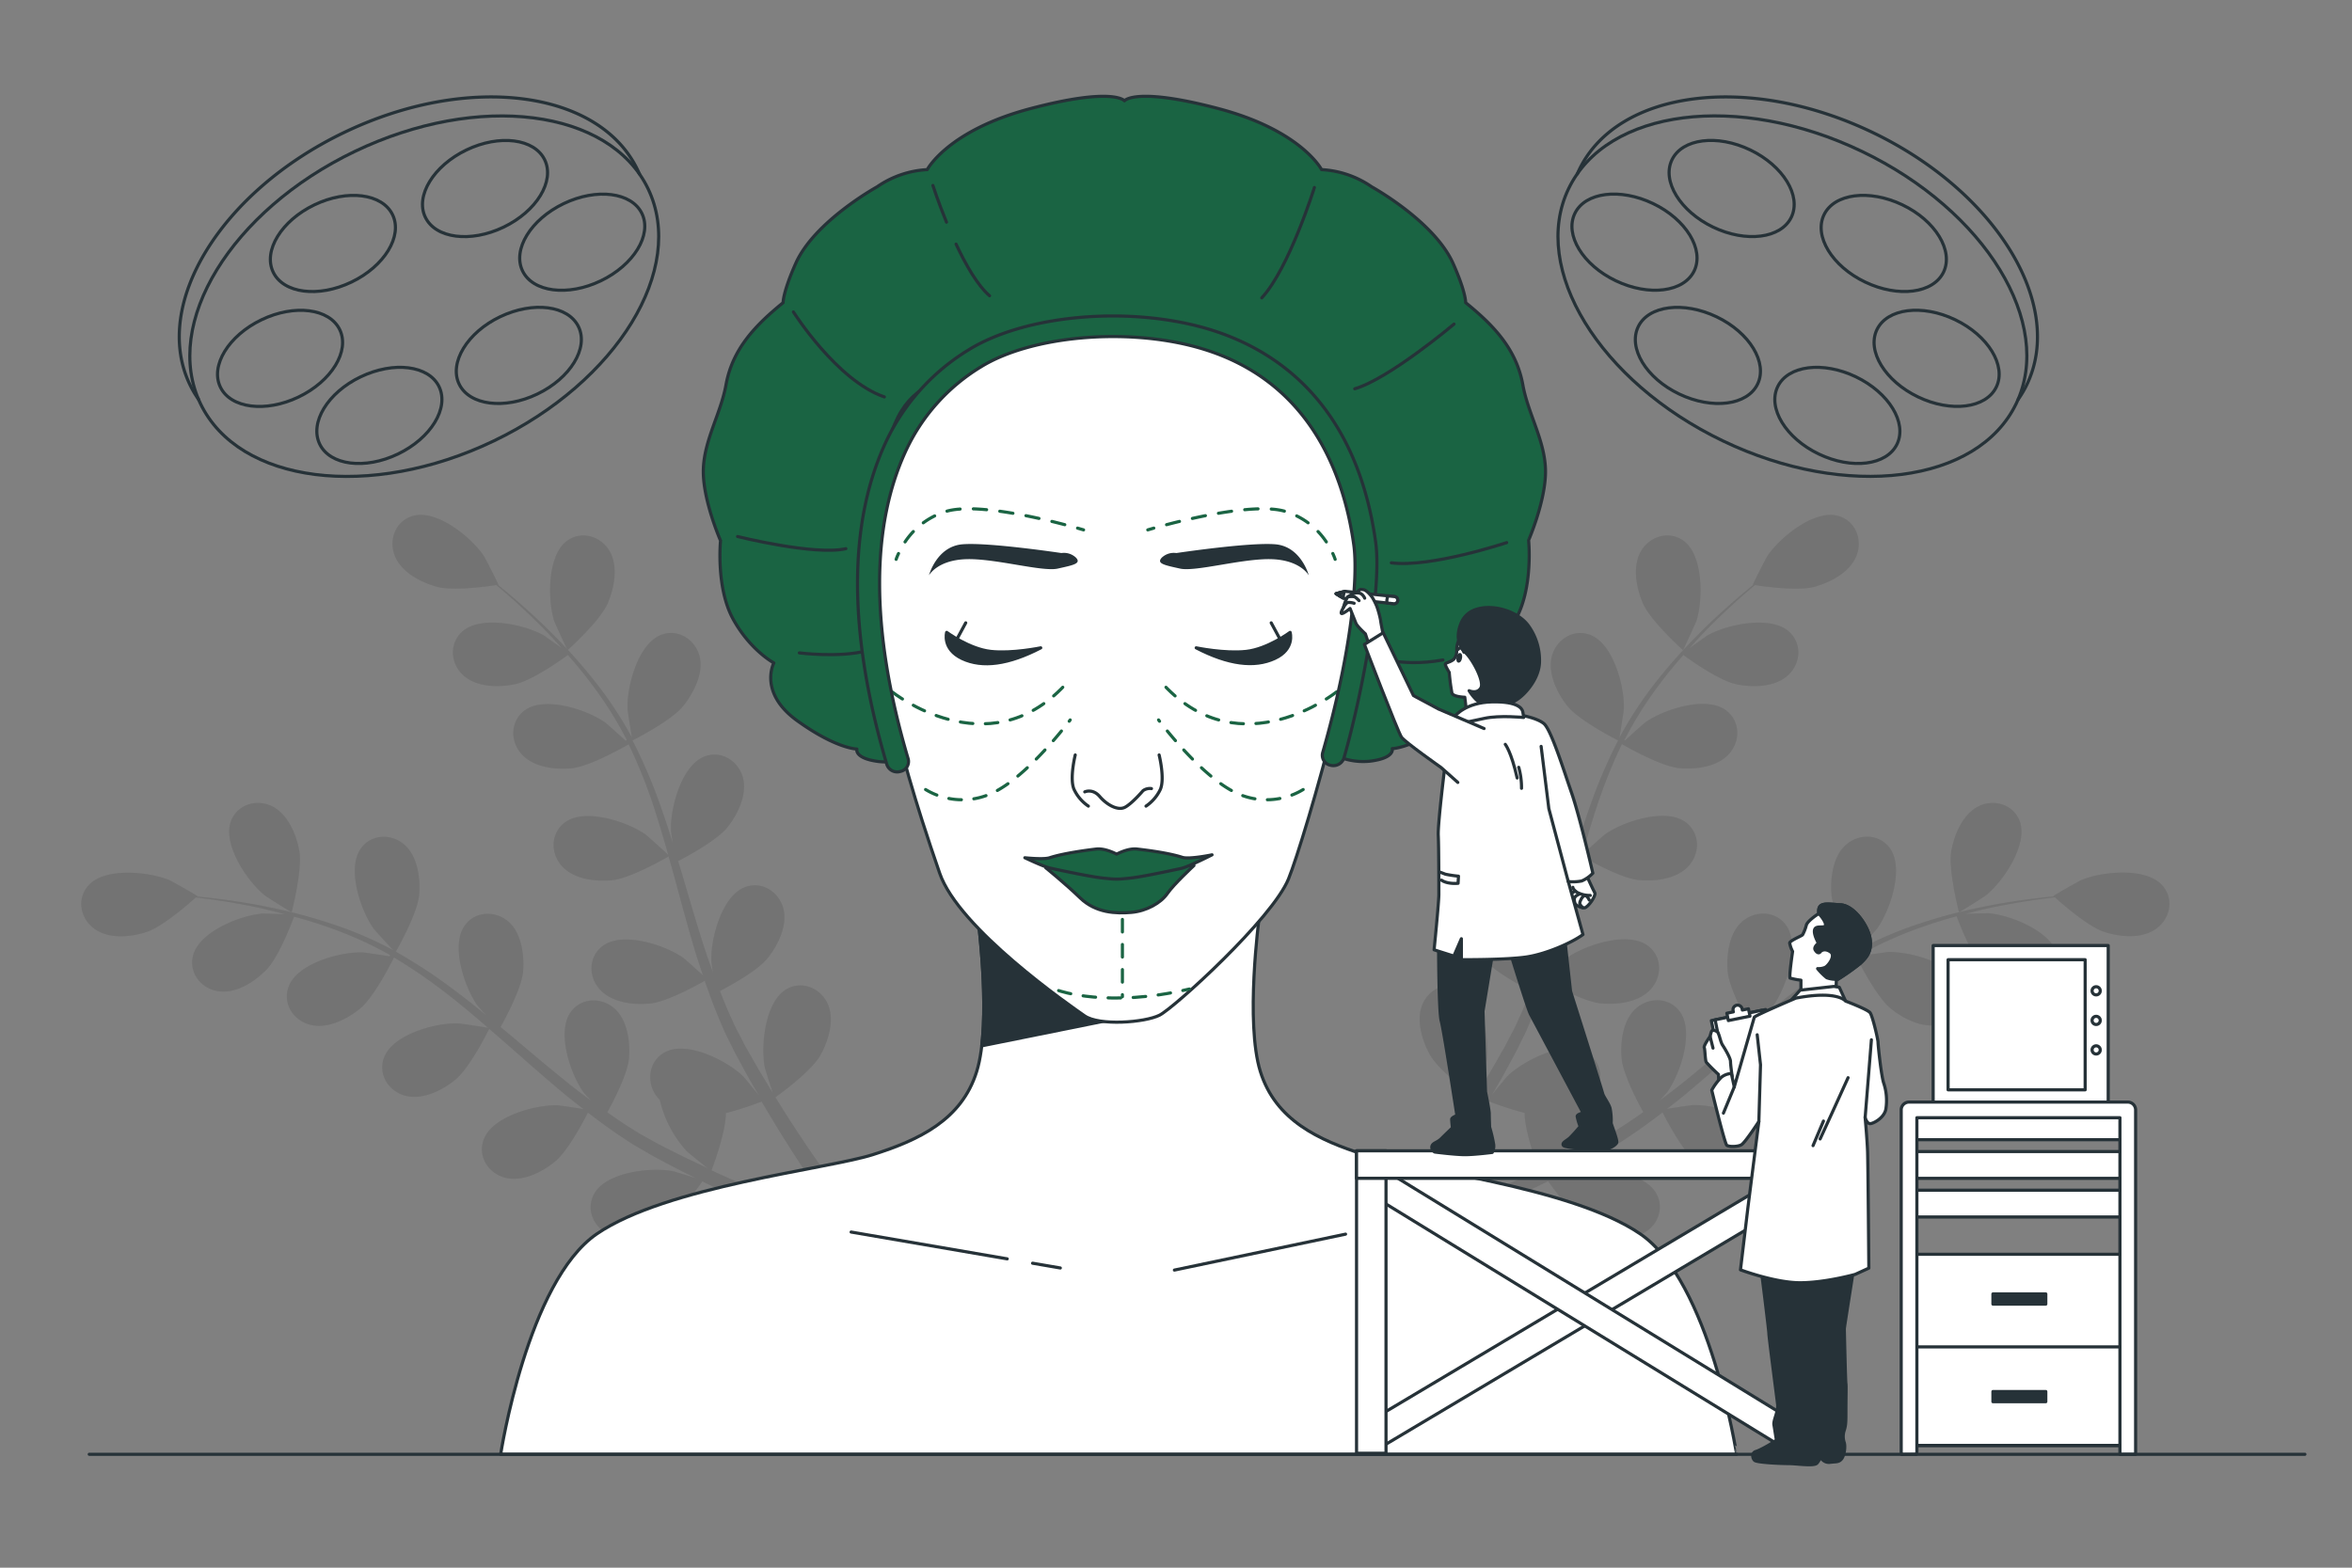<svg xmlns="http://www.w3.org/2000/svg" viewBox="0 0 750 500"><rect x="0" y="0" width="750" height="500" fill="#808080" stroke="none"/><g id="freepik--Plants--inject-9"><g style="opacity:0.1"><path d="M624.68,290.94c0,.14,8.18-5,8.65-5.42,5.51-4.46,13.54-16.31,10.68-23.72-2.06-5.34-8.31-7.08-13.2-4.6s-7.64,8.91-8.57,14.12C621.14,277.44,624.68,290.92,624.68,290.94Z"></path><path d="M523.86,192.39c2.46,5.71,12.85,15,12.85,15s4-8.71,4.24-9.3c2.13-6.75,2.29-21.07-4.18-25.67-4.66-3.32-10.84-1.33-13.55,3.44S521.76,187.52,523.86,192.39Z"></path><path d="M499.79,225.15c3.72,4.66,15.27,10.53,16.19,11a166.78,166.78,0,0,0-8.75,20.39c-1.46,4.06-2.8,8.2-4.09,12.36.3-2,.56-3.77.57-4,.28-7.08-3.35-20.94-10.81-23.66-5.37-2-10.8,1.58-12.16,6.9s1.68,11.62,5,15.76,13.1,9.39,15.69,10.73c-.48,1.61-1,3.2-1.45,4.8-2.27,7.7-4.5,15.39-6.92,22.87-.85,2.63-1.79,5.2-2.71,7.76.27-1.76.48-3.25.49-3.48.28-7.09-3.35-20.94-10.81-23.66-5.37-2-10.8,1.58-12.16,6.9s1.68,11.62,5,15.75S485,314.43,488.06,316c-1,2.6-2.06,5.21-3.17,7.68-.8,1.67-1.45,3.34-2.35,5s-1.7,3.26-2.53,4.87c-1.73,3-3.49,6.17-5.24,9.09-1.21,2-2.39,4-3.58,5.89.87-2.61,2.49-7.76,2.57-8.21,1.35-7-.14-21.2-7.1-25-5-2.75-10.92-.07-13.06,5s-.11,11.74,2.53,16.33c2.91,5.06,13,12.35,14.25,13.26-2,3.2-3.94,6.29-5.83,9.18-6.52,10-12.33,18.08-16.48,23.69l3.93,3.68.36-.51c4.07-5.76,9.78-14.07,16.16-24.33,2-3.24,4.12-6.75,6.24-10.36a105.13,105.13,0,0,0,11.41,3.69c0,6,4.05,16.86,4.58,18.26-3.41,1.58-6.75,3.08-9.92,4.44-11,4.75-20.28,8.29-26.83,10.68l4.31,4c6.36-2.51,14.76-6,24.43-10.41,3.48-1.59,7.16-3.35,10.92-5.2.88,1.25,8.11,11.41,13.14,14.37,4.57,2.67,11.13,4.81,16.31,2.66s7.8-8,5.09-13c-3.77-7-18-8.6-25-7.31-.41.08-4.78,1.4-7.52,2.28,1.53-.76,3-1.48,4.6-2.29,3.11-1.57,6.17-3.22,9.47-5l4.74-2.76c1.6-.89,3.18-2,4.79-3.05,3.68-2.44,7.3-5.09,10.88-7.84,1.38,2.73,6.43,12.33,10.56,15.68s10.27,6.45,15.71,5.11,8.92-6.72,7-12.1c-2.66-7.48-16.48-11.23-23.57-11-.44,0-5.51.74-8.28,1.2,2.14-1.68,4.28-3.33,6.39-5.09,6.09-5.08,12.1-10.41,18.12-15.71,1.84-1.62,3.7-3.21,5.55-4.81.48,1,6.23,12.51,10.85,16.27,4.11,3.34,10.28,6.45,15.72,5.11s8.92-6.72,7-12.11c-2.66-7.47-16.49-11.22-23.57-11-.53,0-7.82,1.07-9.66,1.43,4.07-3.53,8.17-7,12.35-10.27A166.29,166.29,0,0,1,592,305.27c.22.45,6.16,12.53,10.9,16.37,4.11,3.34,10.27,6.45,15.72,5.11s8.92-6.71,7-12.1c-2.67-7.48-16.49-11.22-23.57-11-.47,0-6,.82-8.65,1.26-.09-.23-.07-.19-.16-.43A121.59,121.59,0,0,1,613,295.63c3.73-1.35,7.37-2.43,10.94-3.39.88,2.36,5,13.11,8.88,17,3.72,3.77,9.51,7.54,15.06,6.81s9.61-5.7,8.29-11.26c-1.82-7.73-15.15-13-22.22-13.53-.38,0-4.32.09-7.19.22,1.62-.41,3.28-.87,4.83-1.23,5.85-1.39,11.28-2.29,16.1-3.06,2.75-.41,5.23-.73,7.57-1,2.07,1.87,10.5,9.3,15.66,11s11.91,2.31,16.51-.9,5.9-9.48,2.16-13.82c-5.18-6-19.42-4.52-25.95-1.76-.57.24-9,5-8.86,5.08l.13.11c-2.25.22-4.66.48-7.29.81-4.85.66-10.32,1.45-16.21,2.71a168.49,168.49,0,0,0-18.83,5,122.76,122.76,0,0,0-20.06,8.5l-.22.13c1.62-1.67,6-6.49,6.28-6.9,4.14-5.75,8.75-19.31,4-25.7-3.4-4.6-9.89-4.64-14-.95s-5,10.62-4.54,15.89c.53,5.95,6.93,17.21,7.44,18.1A167.46,167.46,0,0,0,573,315.65c-3.46,2.58-6.86,5.29-10.23,8.05,1.35-1.49,2.55-2.83,2.7-3,4.13-5.76,8.75-19.31,4-25.7-3.39-4.6-9.88-4.64-14-1s-5,10.61-4.54,15.88,5.74,15.07,7.17,17.62l-3.86,3.2c-6.14,5.17-12.24,10.35-18.38,15.25-2.17,1.73-4.36,3.35-6.55,5,1.2-1.32,2.2-2.45,2.33-2.63,4.14-5.76,8.75-19.31,4-25.7-3.4-4.6-9.88-4.64-14-.95s-5,10.61-4.54,15.88c.46,5.11,5.23,14.12,6.91,17.16-2.29,1.6-4.59,3.21-6.88,4.66-1.59.95-3,2-4.7,2.85l-4.8,2.66c-3.11,1.58-6.31,3.23-9.38,4.69-2.13,1-4.18,2-6.24,2.94,2.17-1.69,6.36-5.1,6.68-5.43a36.52,36.52,0,0,0,8.55-16.3,11.29,11.29,0,0,0,1.33-1.6c3.06-4.55,2.1-11-3-13.67-7-3.75-19.75,2.76-24.85,7.68-.3.29-3.22,3.8-5,6.05.86-1.48,1.71-2.91,2.58-4.45,1.73-3,3.37-6.1,5.14-9.4l2.43-4.92c.84-1.62,1.53-3.44,2.31-5.18,1.73-4.07,3.28-8.27,4.75-12.54,2.65,1.51,12.16,6.73,17.45,7.25s12.13-.29,15.93-4.41,3.74-10.52-.84-13.95c-6.35-4.77-19.94-.27-25.73,3.82-.36.26-4.19,3.66-6.25,5.57.86-2.58,1.74-5.14,2.53-7.77,2.28-7.6,4.35-15.36,6.45-23.1.64-2.37,1.31-4.72,2-7.08.94.55,12.11,7,18,7.59,5.26.51,12.12-.29,15.92-4.41s3.74-10.52-.83-14c-6.35-4.76-20-.26-25.74,3.83-.43.3-5.93,5.21-7.26,6.52,1.45-5.19,2.95-10.35,4.63-15.38a165.42,165.42,0,0,1,8-19.91c.43.26,12.05,7,18.13,7.65,5.27.51,12.12-.29,15.92-4.41s3.74-10.53-.83-14c-6.35-4.77-20-.27-25.73,3.82-.39.27-4.58,4-6.53,5.83L518,236a121.14,121.14,0,0,1,11.54-18.24c2.37-3.18,4.81-6.09,7.25-8.86,2,1.49,11.41,8.18,16.82,9.32,5.18,1.09,12.08,1,16.31-2.64s4.87-10.05.7-14c-5.78-5.44-19.79-2.46-26,1-.34.19-3.56,2.47-5.88,4.16,1.12-1.24,2.25-2.54,3.35-3.7,4.11-4.38,8.14-8.13,11.74-11.43,2.06-1.85,4-3.49,5.76-5,2.76.42,13.89,2,19.12.51s11.2-4.64,13.26-9.85-.3-11.17-5.81-12.72c-7.64-2.16-18.69,6.94-22.62,12.84-.34.51-4.73,9.1-4.59,9.13l.17,0c-1.76,1.42-3.62,3-5.63,4.7-3.68,3.22-7.8,6.9-12,11.2a167,167,0,0,0-13,14.53,123.2,123.2,0,0,0-12,18.15l-.11.24c.42-2.29,1.41-8.72,1.43-9.22.28-7.09-3.35-20.94-10.81-23.66-5.37-2-10.8,1.58-12.16,6.9S496.48,221,499.79,225.15Z"></path><path d="M523.86,192.39c2.46,5.71,12.85,15,12.85,15s4-8.71,4.24-9.3c2.13-6.75,2.29-21.07-4.18-25.67-4.66-3.32-10.84-1.33-13.55,3.44S521.76,187.52,523.86,192.39Z" style="opacity:0.3"></path><path d="M624.68,290.94c0,.14,8.18-5,8.65-5.42,5.51-4.46,13.54-16.31,10.68-23.72-2.06-5.34-8.31-7.08-13.2-4.6s-7.64,8.91-8.57,14.12C621.14,277.44,624.68,290.92,624.68,290.94Z" style="opacity:0.3"></path><path d="M499.79,225.15c3.72,4.66,15.27,10.53,16.19,11a166.78,166.78,0,0,0-8.75,20.39c-1.46,4.06-2.8,8.2-4.09,12.36.3-2,.56-3.77.57-4,.28-7.08-3.35-20.94-10.81-23.66-5.37-2-10.8,1.58-12.16,6.9s1.68,11.62,5,15.76,13.1,9.39,15.69,10.73c-.48,1.61-1,3.2-1.45,4.8-2.27,7.7-4.5,15.39-6.92,22.87-.85,2.63-1.79,5.2-2.71,7.76.27-1.76.48-3.25.49-3.48.28-7.09-3.35-20.94-10.81-23.66-5.37-2-10.8,1.58-12.16,6.9s1.68,11.62,5,15.75S485,314.43,488.06,316c-1,2.6-2.06,5.21-3.17,7.68-.8,1.67-1.45,3.34-2.35,5s-1.7,3.26-2.53,4.87c-1.73,3-3.49,6.17-5.24,9.09-1.21,2-2.39,4-3.58,5.89.87-2.61,2.49-7.76,2.57-8.21,1.35-7-.14-21.2-7.1-25-5-2.75-10.92-.07-13.06,5s-.11,11.74,2.53,16.33c2.91,5.06,13,12.35,14.25,13.26-2,3.2-3.94,6.29-5.83,9.18-6.52,10-12.33,18.08-16.48,23.69l3.93,3.68.36-.51c4.07-5.76,9.78-14.07,16.16-24.33,2-3.24,4.12-6.75,6.24-10.36a105.13,105.13,0,0,0,11.41,3.69c0,6,4.05,16.86,4.58,18.26-3.41,1.58-6.75,3.08-9.92,4.44-11,4.75-20.28,8.29-26.83,10.68l4.31,4c6.36-2.51,14.76-6,24.43-10.41,3.48-1.59,7.16-3.35,10.92-5.2.88,1.25,8.11,11.41,13.14,14.37,4.57,2.67,11.13,4.81,16.31,2.66s7.8-8,5.09-13c-3.77-7-18-8.6-25-7.31-.41.08-4.78,1.4-7.52,2.28,1.53-.76,3-1.48,4.6-2.29,3.11-1.57,6.17-3.22,9.47-5l4.74-2.76c1.6-.89,3.18-2,4.79-3.05,3.68-2.44,7.3-5.09,10.88-7.84,1.38,2.73,6.43,12.33,10.56,15.68s10.27,6.45,15.71,5.11,8.92-6.72,7-12.1c-2.66-7.48-16.48-11.23-23.57-11-.44,0-5.51.74-8.28,1.2,2.14-1.68,4.28-3.33,6.39-5.09,6.09-5.08,12.1-10.41,18.12-15.71,1.84-1.62,3.7-3.21,5.55-4.81.48,1,6.23,12.51,10.85,16.27,4.11,3.34,10.28,6.45,15.72,5.11s8.92-6.72,7-12.11c-2.66-7.47-16.49-11.22-23.57-11-.53,0-7.82,1.07-9.66,1.43,4.07-3.53,8.17-7,12.35-10.27A166.29,166.29,0,0,1,592,305.27c.22.45,6.16,12.53,10.9,16.37,4.11,3.34,10.27,6.45,15.72,5.11s8.92-6.71,7-12.1c-2.67-7.48-16.49-11.22-23.57-11-.47,0-6,.82-8.65,1.26-.09-.23-.07-.19-.16-.43A121.59,121.59,0,0,1,613,295.63c3.73-1.35,7.37-2.43,10.94-3.39.88,2.36,5,13.11,8.88,17,3.72,3.77,9.51,7.54,15.06,6.81s9.61-5.7,8.29-11.26c-1.82-7.73-15.15-13-22.22-13.53-.38,0-4.32.09-7.19.22,1.62-.41,3.28-.87,4.83-1.23,5.85-1.39,11.28-2.29,16.1-3.06,2.75-.41,5.23-.73,7.57-1,2.07,1.87,10.5,9.3,15.66,11s11.91,2.31,16.51-.9,5.9-9.48,2.16-13.82c-5.18-6-19.42-4.52-25.95-1.76-.57.24-9,5-8.86,5.08l.13.11c-2.25.22-4.66.48-7.29.81-4.85.66-10.32,1.45-16.21,2.71a168.49,168.49,0,0,0-18.83,5,122.76,122.76,0,0,0-20.06,8.5l-.22.13c1.62-1.67,6-6.49,6.28-6.9,4.14-5.75,8.75-19.31,4-25.7-3.4-4.6-9.89-4.64-14-.95s-5,10.62-4.54,15.89c.53,5.95,6.93,17.21,7.44,18.1A167.46,167.46,0,0,0,573,315.65c-3.46,2.58-6.86,5.29-10.23,8.05,1.35-1.49,2.55-2.83,2.7-3,4.13-5.76,8.75-19.31,4-25.7-3.39-4.6-9.88-4.64-14-1s-5,10.61-4.54,15.88,5.74,15.07,7.17,17.62l-3.86,3.2c-6.14,5.17-12.24,10.35-18.38,15.25-2.17,1.73-4.36,3.35-6.55,5,1.2-1.32,2.2-2.45,2.33-2.63,4.14-5.76,8.75-19.31,4-25.7-3.4-4.6-9.88-4.64-14-.95s-5,10.61-4.54,15.88c.46,5.11,5.23,14.12,6.91,17.16-2.29,1.6-4.59,3.21-6.88,4.66-1.59.95-3,2-4.7,2.85l-4.8,2.66c-3.11,1.58-6.31,3.23-9.38,4.69-2.13,1-4.18,2-6.24,2.94,2.17-1.69,6.36-5.1,6.68-5.43a36.52,36.52,0,0,0,8.55-16.3,11.29,11.29,0,0,0,1.33-1.6c3.06-4.55,2.1-11-3-13.67-7-3.75-19.75,2.76-24.85,7.68-.3.29-3.22,3.8-5,6.05.86-1.48,1.71-2.91,2.58-4.45,1.73-3,3.37-6.1,5.14-9.4l2.43-4.92c.84-1.62,1.53-3.44,2.31-5.18,1.73-4.07,3.28-8.27,4.75-12.54,2.65,1.51,12.16,6.73,17.45,7.25s12.13-.29,15.93-4.41,3.74-10.52-.84-13.95c-6.35-4.77-19.94-.27-25.73,3.82-.36.26-4.19,3.66-6.25,5.57.86-2.58,1.74-5.14,2.53-7.77,2.28-7.6,4.35-15.36,6.45-23.1.64-2.37,1.31-4.72,2-7.08.94.55,12.11,7,18,7.59,5.26.51,12.12-.29,15.92-4.41s3.74-10.52-.83-14c-6.35-4.76-20-.26-25.74,3.83-.43.3-5.93,5.21-7.26,6.52,1.45-5.19,2.95-10.35,4.63-15.38a165.42,165.42,0,0,1,8-19.91c.43.26,12.05,7,18.13,7.65,5.27.51,12.12-.29,15.92-4.41s3.74-10.53-.83-14c-6.35-4.77-20-.27-25.73,3.82-.39.27-4.58,4-6.53,5.83L518,236a121.14,121.14,0,0,1,11.54-18.24c2.37-3.18,4.81-6.09,7.25-8.86,2,1.49,11.41,8.18,16.82,9.32,5.18,1.09,12.08,1,16.31-2.64s4.87-10.05.7-14c-5.78-5.44-19.79-2.46-26,1-.34.19-3.56,2.47-5.88,4.16,1.12-1.24,2.25-2.54,3.35-3.7,4.11-4.38,8.14-8.13,11.74-11.43,2.06-1.85,4-3.49,5.76-5,2.76.42,13.89,2,19.12.51s11.2-4.64,13.26-9.85-.3-11.17-5.81-12.72c-7.64-2.16-18.69,6.94-22.62,12.84-.34.51-4.73,9.1-4.59,9.13l.17,0c-1.76,1.42-3.62,3-5.63,4.7-3.68,3.22-7.8,6.9-12,11.2a167,167,0,0,0-13,14.53,123.2,123.2,0,0,0-12,18.15l-.11.24c.42-2.29,1.41-8.72,1.43-9.22.28-7.09-3.35-20.94-10.81-23.66-5.37-2-10.8,1.58-12.16,6.9S496.48,221,499.79,225.15Z" style="opacity:0.3"></path></g><g style="opacity:0.1"><path d="M93,290.94c0,.14-8.18-5-8.65-5.42-5.51-4.46-13.54-16.31-10.68-23.72,2.06-5.34,8.31-7.08,13.2-4.6s7.64,8.91,8.57,14.12C96.53,277.44,93,290.92,93,290.94Z"></path><path d="M193.81,192.39c-2.46,5.71-12.85,15-12.85,15s-4.05-8.71-4.24-9.3c-2.13-6.75-2.29-21.07,4.18-25.67,4.66-3.32,10.84-1.33,13.55,3.44S195.91,187.52,193.81,192.39Z"></path><path d="M217.88,225.15c-3.73,4.66-15.27,10.53-16.19,11a166.78,166.78,0,0,1,8.75,20.39c1.46,4.06,2.8,8.2,4.09,12.36-.3-2-.56-3.77-.57-4-.28-7.08,3.35-20.94,10.81-23.66,5.37-2,10.8,1.58,12.16,6.9s-1.68,11.62-5,15.76-13.1,9.39-15.69,10.73c.48,1.61,1,3.2,1.45,4.8,2.27,7.7,4.5,15.39,6.92,22.87.85,2.63,1.79,5.2,2.71,7.76-.27-1.76-.48-3.25-.49-3.48-.28-7.09,3.35-20.94,10.81-23.66,5.37-2,10.8,1.58,12.16,6.9s-1.68,11.62-5,15.75-12.15,8.89-15.23,10.5c1,2.6,2.06,5.21,3.17,7.68.8,1.67,1.45,3.34,2.35,5s1.7,3.26,2.53,4.87c1.73,3,3.49,6.17,5.24,9.09,1.21,2,2.39,4,3.58,5.89-.88-2.61-2.49-7.76-2.57-8.21-1.35-7,.14-21.2,7.1-25,5-2.75,10.92-.07,13.06,5s.11,11.74-2.53,16.33c-2.91,5.06-13,12.35-14.25,13.26,2,3.2,3.94,6.29,5.83,9.18,6.52,10,12.33,18.08,16.48,23.69l-3.93,3.68-.36-.51c-4.07-5.76-9.78-14.07-16.16-24.33-2-3.24-4.12-6.75-6.24-10.36a105.13,105.13,0,0,1-11.41,3.69c0,6-4.05,16.86-4.58,18.26,3.41,1.58,6.75,3.08,9.92,4.44,11,4.75,20.28,8.29,26.83,10.68l-4.31,4c-6.36-2.51-14.76-6-24.43-10.41-3.48-1.59-7.16-3.35-10.92-5.2-.88,1.25-8.11,11.41-13.14,14.37-4.57,2.67-11.13,4.81-16.31,2.66s-7.8-8-5.09-13c3.77-7,18-8.6,25-7.31.41.08,4.78,1.4,7.52,2.28-1.53-.76-3-1.48-4.6-2.29-3.11-1.57-6.17-3.22-9.47-5l-4.74-2.76c-1.6-.89-3.18-2-4.79-3.05-3.68-2.44-7.3-5.09-10.88-7.84-1.38,2.73-6.43,12.33-10.56,15.68s-10.27,6.45-15.71,5.11-8.92-6.72-7-12.1c2.66-7.48,16.48-11.23,23.57-11,.44,0,5.51.74,8.28,1.2-2.14-1.68-4.28-3.33-6.39-5.09-6.09-5.08-12.1-10.41-18.12-15.71-1.84-1.62-3.7-3.21-5.55-4.81-.48,1-6.23,12.51-10.85,16.27-4.11,3.34-10.28,6.45-15.72,5.11s-8.92-6.72-7-12.11c2.66-7.47,16.48-11.22,23.57-11,.53,0,7.82,1.07,9.66,1.43-4.07-3.53-8.17-7-12.35-10.27a166.29,166.29,0,0,0-17.67-12.18c-.22.45-6.16,12.53-10.9,16.37-4.11,3.34-10.27,6.45-15.72,5.11s-8.92-6.71-7-12.1c2.67-7.48,16.49-11.22,23.57-11,.47,0,6,.82,8.65,1.26.09-.23.07-.19.15-.43a121.11,121.11,0,0,0-19.68-8.84c-3.73-1.35-7.37-2.43-10.94-3.39-.88,2.36-5,13.11-8.88,17-3.72,3.77-9.51,7.54-15.06,6.81s-9.61-5.7-8.29-11.26c1.82-7.73,15.15-13,22.22-13.53.38,0,4.32.09,7.19.22-1.62-.41-3.28-.87-4.83-1.23C80.27,288.9,74.84,288,70,287.23c-2.75-.41-5.24-.73-7.57-1-2.07,1.87-10.5,9.3-15.66,11s-11.91,2.31-16.51-.9-5.9-9.48-2.16-13.82c5.18-6,19.42-4.52,26-1.76.57.24,9,5,8.86,5.08l-.13.11c2.25.22,4.66.48,7.29.81,4.85.66,10.32,1.45,16.21,2.71a169.63,169.63,0,0,1,18.83,5,122.76,122.76,0,0,1,20.06,8.5l.22.13c-1.62-1.67-6-6.49-6.28-6.9-4.14-5.75-8.75-19.31-4-25.7,3.4-4.6,9.89-4.64,13.95-.95s5,10.62,4.54,15.89c-.53,5.95-6.93,17.21-7.44,18.1a167.46,167.46,0,0,1,18.55,12.18c3.46,2.58,6.86,5.29,10.23,8.05-1.35-1.49-2.55-2.83-2.7-3-4.13-5.76-8.75-19.31-4-25.7,3.39-4.6,9.88-4.64,13.95-1s5,10.61,4.54,15.88-5.74,15.07-7.17,17.62l3.86,3.2c6.14,5.17,12.24,10.35,18.38,15.25,2.17,1.73,4.36,3.35,6.55,5-1.2-1.32-2.2-2.45-2.33-2.63-4.14-5.76-8.75-19.31-4-25.7,3.4-4.6,9.88-4.64,13.95-.95s5,10.61,4.54,15.88c-.46,5.11-5.23,14.12-6.91,17.16,2.29,1.6,4.58,3.21,6.88,4.66,1.59.95,3.05,2,4.7,2.85l4.8,2.66c3.11,1.58,6.31,3.23,9.38,4.69,2.13,1,4.18,2,6.24,2.94-2.17-1.69-6.36-5.1-6.68-5.43a36.32,36.32,0,0,1-8.55-16.3,11.29,11.29,0,0,1-1.33-1.6c-3.06-4.55-2.1-11,3-13.67,7-3.75,19.75,2.76,24.85,7.68.3.29,3.21,3.8,5,6.05-.86-1.48-1.71-2.91-2.58-4.45-1.73-3-3.37-6.1-5.14-9.4l-2.43-4.92c-.84-1.62-1.53-3.44-2.31-5.18-1.73-4.07-3.28-8.27-4.75-12.54-2.66,1.51-12.16,6.73-17.45,7.25s-12.13-.29-15.93-4.41-3.74-10.52.84-13.95c6.35-4.77,19.94-.27,25.73,3.82.36.26,4.18,3.66,6.25,5.57-.86-2.58-1.74-5.14-2.53-7.77-2.28-7.6-4.35-15.36-6.45-23.1-.64-2.37-1.31-4.72-2-7.08-.93.55-12.1,7-18,7.59-5.27.51-12.12-.29-15.92-4.41s-3.74-10.52.83-14c6.35-4.76,19.95-.26,25.74,3.83.43.3,5.93,5.21,7.26,6.52-1.45-5.19-3-10.35-4.63-15.38a165.42,165.42,0,0,0-8-19.91c-.43.26-12.05,7-18.13,7.65-5.27.51-12.12-.29-15.92-4.41s-3.74-10.53.83-14c6.35-4.77,19.95-.27,25.73,3.82.39.27,4.58,4,6.53,5.83l.36-.28a121.14,121.14,0,0,0-11.54-18.24c-2.37-3.18-4.81-6.09-7.25-8.86-2,1.49-11.41,8.18-16.82,9.32-5.18,1.09-12.08,1-16.31-2.64s-4.87-10.05-.7-14c5.78-5.44,19.79-2.46,26,1,.34.19,3.56,2.47,5.88,4.16-1.12-1.24-2.25-2.54-3.35-3.7-4.11-4.38-8.14-8.13-11.74-11.43-2.06-1.85-4-3.49-5.76-5-2.76.42-13.89,2-19.12.51s-11.2-4.64-13.26-9.85.3-11.17,5.81-12.72c7.64-2.16,18.69,6.94,22.62,12.84.34.51,4.73,9.1,4.58,9.13l-.16,0c1.76,1.42,3.62,3,5.63,4.7,3.67,3.22,7.8,6.9,12,11.2a165.37,165.37,0,0,1,13,14.53,122.45,122.45,0,0,1,12.05,18.15l.11.24c-.42-2.29-1.41-8.72-1.43-9.22-.28-7.09,3.35-20.94,10.81-23.66,5.37-2,10.8,1.58,12.16,6.9S221.19,221,217.88,225.15Z"></path><path d="M193.81,192.39c-2.46,5.71-12.85,15-12.85,15s-4.05-8.71-4.24-9.3c-2.13-6.75-2.29-21.07,4.18-25.67,4.66-3.32,10.84-1.33,13.55,3.44S195.91,187.52,193.81,192.39Z" style="opacity:0.3"></path><path d="M93,290.94c0,.14-8.18-5-8.65-5.42-5.51-4.46-13.54-16.31-10.68-23.72,2.06-5.34,8.31-7.08,13.2-4.6s7.64,8.91,8.57,14.12C96.53,277.44,93,290.92,93,290.94Z" style="opacity:0.3"></path><path d="M217.88,225.15c-3.73,4.66-15.27,10.53-16.19,11a166.78,166.78,0,0,1,8.75,20.39c1.46,4.06,2.8,8.2,4.09,12.36-.3-2-.56-3.77-.57-4-.28-7.08,3.35-20.94,10.81-23.66,5.37-2,10.8,1.58,12.16,6.9s-1.68,11.62-5,15.76-13.1,9.39-15.69,10.73c.48,1.61,1,3.2,1.45,4.8,2.27,7.7,4.5,15.39,6.92,22.87.85,2.63,1.79,5.2,2.71,7.76-.27-1.76-.48-3.25-.49-3.48-.28-7.09,3.35-20.94,10.81-23.66,5.37-2,10.8,1.58,12.16,6.9s-1.68,11.62-5,15.75-12.15,8.89-15.23,10.5c1,2.6,2.06,5.21,3.17,7.68.8,1.67,1.45,3.34,2.35,5s1.7,3.26,2.53,4.87c1.73,3,3.49,6.17,5.24,9.09,1.21,2,2.39,4,3.58,5.89-.88-2.61-2.49-7.76-2.57-8.21-1.35-7,.14-21.2,7.1-25,5-2.75,10.92-.07,13.06,5s.11,11.74-2.53,16.33c-2.91,5.06-13,12.35-14.25,13.26,2,3.2,3.94,6.29,5.83,9.18,6.52,10,12.33,18.08,16.48,23.69l-3.93,3.68-.36-.51c-4.07-5.76-9.78-14.07-16.16-24.33-2-3.24-4.12-6.75-6.24-10.36a105.13,105.13,0,0,1-11.41,3.69c0,6-4.05,16.86-4.58,18.26,3.41,1.58,6.75,3.08,9.92,4.44,11,4.75,20.28,8.29,26.83,10.68l-4.31,4c-6.36-2.51-14.76-6-24.43-10.41-3.48-1.59-7.16-3.35-10.92-5.2-.88,1.25-8.11,11.41-13.14,14.37-4.57,2.67-11.13,4.81-16.31,2.66s-7.8-8-5.09-13c3.77-7,18-8.6,25-7.31.41.08,4.78,1.4,7.52,2.28-1.53-.76-3-1.48-4.6-2.29-3.11-1.57-6.17-3.22-9.47-5l-4.74-2.76c-1.6-.89-3.18-2-4.79-3.05-3.68-2.44-7.3-5.09-10.88-7.84-1.38,2.73-6.43,12.33-10.56,15.68s-10.27,6.45-15.71,5.11-8.92-6.72-7-12.1c2.66-7.48,16.48-11.23,23.57-11,.44,0,5.51.74,8.28,1.2-2.14-1.68-4.28-3.33-6.39-5.09-6.09-5.08-12.1-10.41-18.12-15.71-1.84-1.62-3.7-3.21-5.55-4.81-.48,1-6.23,12.51-10.85,16.27-4.11,3.34-10.28,6.45-15.72,5.11s-8.92-6.72-7-12.11c2.66-7.47,16.48-11.22,23.57-11,.53,0,7.82,1.07,9.66,1.43-4.07-3.53-8.17-7-12.35-10.27a166.29,166.29,0,0,0-17.67-12.18c-.22.45-6.16,12.53-10.9,16.37-4.11,3.34-10.27,6.45-15.72,5.11s-8.92-6.71-7-12.1c2.67-7.48,16.49-11.22,23.57-11,.47,0,6,.82,8.65,1.26.09-.23.07-.19.15-.43a121.11,121.11,0,0,0-19.68-8.84c-3.73-1.35-7.37-2.43-10.94-3.39-.88,2.36-5,13.11-8.88,17-3.72,3.77-9.51,7.54-15.06,6.81s-9.61-5.7-8.29-11.26c1.82-7.73,15.15-13,22.22-13.53.38,0,4.32.09,7.19.22-1.62-.41-3.28-.87-4.83-1.23C80.27,288.9,74.84,288,70,287.23c-2.75-.41-5.24-.73-7.57-1-2.07,1.87-10.5,9.3-15.66,11s-11.91,2.31-16.51-.9-5.9-9.48-2.16-13.82c5.18-6,19.42-4.52,26-1.76.57.24,9,5,8.86,5.08l-.13.11c2.25.22,4.66.48,7.29.81,4.85.66,10.32,1.45,16.21,2.71a169.63,169.63,0,0,1,18.83,5,122.76,122.76,0,0,1,20.06,8.5l.22.13c-1.62-1.67-6-6.49-6.28-6.9-4.14-5.75-8.75-19.31-4-25.7,3.4-4.6,9.89-4.64,13.95-.95s5,10.62,4.54,15.89c-.53,5.95-6.93,17.21-7.44,18.1a167.46,167.46,0,0,1,18.55,12.18c3.46,2.58,6.86,5.29,10.23,8.05-1.35-1.49-2.55-2.83-2.7-3-4.13-5.76-8.75-19.31-4-25.7,3.39-4.6,9.88-4.64,13.95-1s5,10.61,4.54,15.88-5.74,15.07-7.17,17.62l3.86,3.2c6.14,5.17,12.24,10.35,18.38,15.25,2.17,1.73,4.36,3.35,6.55,5-1.2-1.32-2.2-2.45-2.33-2.63-4.14-5.76-8.75-19.31-4-25.7,3.4-4.6,9.88-4.64,13.95-.95s5,10.61,4.54,15.88c-.46,5.11-5.23,14.12-6.91,17.16,2.29,1.6,4.58,3.21,6.88,4.66,1.59.95,3.05,2,4.7,2.85l4.8,2.66c3.11,1.58,6.31,3.23,9.38,4.69,2.13,1,4.18,2,6.24,2.94-2.17-1.69-6.36-5.1-6.68-5.43a36.32,36.32,0,0,1-8.55-16.3,11.29,11.29,0,0,1-1.33-1.6c-3.06-4.55-2.1-11,3-13.67,7-3.75,19.75,2.76,24.85,7.68.3.29,3.21,3.8,5,6.05-.86-1.48-1.71-2.91-2.58-4.45-1.73-3-3.37-6.1-5.14-9.4l-2.43-4.92c-.84-1.62-1.53-3.44-2.31-5.18-1.73-4.07-3.28-8.27-4.75-12.54-2.66,1.51-12.16,6.73-17.45,7.25s-12.13-.29-15.93-4.41-3.74-10.52.84-13.95c6.35-4.77,19.94-.27,25.73,3.82.36.26,4.18,3.66,6.25,5.57-.86-2.58-1.74-5.14-2.53-7.77-2.28-7.6-4.35-15.36-6.45-23.1-.64-2.37-1.31-4.72-2-7.08-.93.55-12.1,7-18,7.59-5.27.51-12.12-.29-15.92-4.41s-3.74-10.52.83-14c6.35-4.76,19.95-.26,25.74,3.83.43.3,5.93,5.21,7.26,6.52-1.45-5.19-3-10.35-4.63-15.38a165.42,165.42,0,0,0-8-19.91c-.43.26-12.05,7-18.13,7.65-5.27.51-12.12-.29-15.92-4.41s-3.74-10.53.83-14c6.35-4.77,19.95-.27,25.73,3.82.39.27,4.58,4,6.53,5.83l.36-.28a121.14,121.14,0,0,0-11.54-18.24c-2.37-3.18-4.81-6.09-7.25-8.86-2,1.49-11.41,8.18-16.82,9.32-5.18,1.09-12.08,1-16.31-2.64s-4.87-10.05-.7-14c5.78-5.44,19.79-2.46,26,1,.34.19,3.56,2.47,5.88,4.16-1.12-1.24-2.25-2.54-3.35-3.7-4.11-4.38-8.14-8.13-11.74-11.43-2.06-1.85-4-3.49-5.76-5-2.76.42-13.89,2-19.12.51s-11.2-4.64-13.26-9.85.3-11.17,5.81-12.72c7.64-2.16,18.69,6.94,22.62,12.84.34.51,4.73,9.1,4.58,9.13l-.16,0c1.76,1.42,3.62,3,5.63,4.7,3.67,3.22,7.8,6.9,12,11.2a165.37,165.37,0,0,1,13,14.53,122.45,122.45,0,0,1,12.05,18.15l.11.24c-.42-2.29-1.41-8.72-1.43-9.22-.28-7.09,3.35-20.94,10.81-23.66,5.37-2,10.8,1.58,12.16,6.9S221.19,221,217.88,225.15Z" style="opacity:0.3"></path></g></g><g id="freepik--Device--inject-9"><rect x="616.44" y="301.57" width="55.82" height="50.53" style="fill:#fff;stroke:#263238;stroke-linecap:round;stroke-linejoin:round"></rect><rect x="621.2" y="306.09" width="43.71" height="41.5" style="fill:#fff;stroke:#263238;stroke-linecap:round;stroke-linejoin:round"></rect><path d="M669.72,316a1.3,1.3,0,1,1-1.3-1.29A1.3,1.3,0,0,1,669.72,316Z" style="fill:#fff;stroke:#263238;stroke-linecap:round;stroke-linejoin:round"></path><path d="M669.72,325.45a1.3,1.3,0,1,1-1.3-1.3A1.3,1.3,0,0,1,669.72,325.45Z" style="fill:#fff;stroke:#263238;stroke-linecap:round;stroke-linejoin:round"></path><path d="M669.72,334.85a1.3,1.3,0,1,1-1.3-1.29A1.3,1.3,0,0,1,669.72,334.85Z" style="fill:#fff;stroke:#263238;stroke-linecap:round;stroke-linejoin:round"></path><rect x="610.91" y="400.04" width="66.04" height="60.97" style="fill:#fff;stroke:#263238;stroke-linecap:round;stroke-linejoin:round"></rect><rect x="610.91" y="354.96" width="66.04" height="8.54" style="fill:#fff;stroke:#263238;stroke-linecap:round;stroke-linejoin:round"></rect><rect x="610.91" y="367.28" width="66.04" height="8.54" style="fill:#fff;stroke:#263238;stroke-linecap:round;stroke-linejoin:round"></rect><rect x="610.91" y="379.61" width="66.04" height="8.54" style="fill:#fff;stroke:#263238;stroke-linecap:round;stroke-linejoin:round"></rect><rect x="610.91" y="429.59" width="66.04" height="31.42" style="fill:#fff;stroke:#263238;stroke-linecap:round;stroke-linejoin:round"></rect><rect x="635.5" y="412.69" width="16.86" height="3.24" style="fill:#263238;stroke:#263238;stroke-linecap:round;stroke-linejoin:round"></rect><rect x="635.5" y="443.82" width="16.86" height="3.24" style="fill:#263238;stroke:#263238;stroke-linecap:round;stroke-linejoin:round"></rect><path d="M611.08,463.83a2.34,2.34,0,0,0,.17-.88V356.49H676V463.6a1.64,1.64,0,0,0,0,.23h5a1.6,1.6,0,0,0,0-.23V354a2.5,2.5,0,0,0-2.5-2.5H608.75a2.5,2.5,0,0,0-2.5,2.5V463a2.55,2.55,0,0,0,.17.88Z" style="fill:#fff;stroke:#263238;stroke-linecap:round;stroke-linejoin:round"></path></g><g id="freepik--Spotlights--inject-9"><path d="M643.57,127.35a32,32,0,0,0,2.76-4.7c12.23-25.5-9.81-61.51-49.23-80.42s-81.3-13.58-93.53,11.92c-.21.44-.41.87-.6,1.32" style="fill:none;stroke:#263238;stroke-linecap:round;stroke-linejoin:round"></path><ellipse cx="571.58" cy="94.46" rx="51.21" ry="79.17" transform="translate(239.15 568.93) rotate(-64.37)" style="fill:none;stroke:#263238;stroke-linecap:round;stroke-linejoin:round"></ellipse><ellipse cx="552.2" cy="60.13" rx="13.66" ry="21.12" transform="translate(259.11 531.98) rotate(-64.37)" style="fill:none;stroke:#263238;stroke-linecap:round;stroke-linejoin:round"></ellipse><path d="M560.46,122.49c-3.26,6.8-14.43,8.23-25,3.18S519.12,111,522.38,104.22s14.44-8.22,25-3.18S563.73,115.69,560.46,122.49Z" style="fill:none;stroke:#263238;stroke-linecap:round;stroke-linejoin:round"></path><path d="M619.76,86.78c-3.27,6.8-14.44,8.23-25,3.18s-16.4-14.65-13.13-21.45,14.43-8.23,25-3.18S623,80,619.76,86.78Z" style="fill:none;stroke:#263238;stroke-linecap:round;stroke-linejoin:round"></path><path d="M604.93,141.63c-3.26,6.8-14.43,8.22-24.95,3.18s-16.39-14.65-13.13-21.46,14.43-8.22,24.95-3.17S608.19,134.82,604.93,141.63Z" style="fill:none;stroke:#263238;stroke-linecap:round;stroke-linejoin:round"></path><path d="M540.25,86.37c-3.27,6.81-14.44,8.23-25,3.18S498.9,74.91,502.17,68.1s14.43-8.22,24.95-3.18S543.51,79.57,540.25,86.37Z" style="fill:none;stroke:#263238;stroke-linecap:round;stroke-linejoin:round"></path><ellipse cx="617.56" cy="114.3" rx="13.66" ry="21.12" transform="translate(247.36 621.64) rotate(-64.37)" style="fill:none;stroke:#263238;stroke-linecap:round;stroke-linejoin:round"></ellipse><path d="M63.3,127.35a32,32,0,0,1-2.76-4.7c-12.23-25.5,9.81-61.51,49.23-80.42s81.3-13.58,93.53,11.92c.21.44.41.87.6,1.32" style="fill:none;stroke:#263238;stroke-linecap:round;stroke-linejoin:round"></path><ellipse cx="135.29" cy="94.46" rx="79.17" ry="51.21" transform="translate(-27.55 67.82) rotate(-25.63)" style="fill:none;stroke:#263238;stroke-linecap:round;stroke-linejoin:round"></ellipse><ellipse cx="154.66" cy="60.13" rx="21.12" ry="13.66" transform="translate(-10.79 72.82) rotate(-25.63)" style="fill:none;stroke:#263238;stroke-linecap:round;stroke-linejoin:round"></ellipse><path d="M146.4,122.49c3.27,6.8,14.44,8.23,24.95,3.18s16.4-14.65,13.13-21.45S170.05,96,159.53,101,143.14,115.69,146.4,122.49Z" style="fill:none;stroke:#263238;stroke-linecap:round;stroke-linejoin:round"></path><ellipse cx="106.15" cy="77.65" rx="21.12" ry="13.66" transform="translate(-23.14 53.56) rotate(-25.63)" style="fill:none;stroke:#263238;stroke-linecap:round;stroke-linejoin:round"></ellipse><path d="M101.94,141.63c3.26,6.8,14.43,8.22,24.94,3.18s16.4-14.65,13.14-21.46-14.44-8.22-25-3.17S98.67,134.82,101.94,141.63Z" style="fill:none;stroke:#263238;stroke-linecap:round;stroke-linejoin:round"></path><ellipse cx="185.66" cy="77.24" rx="21.12" ry="13.66" transform="translate(-15.14 87.92) rotate(-25.63)" style="fill:none;stroke:#263238;stroke-linecap:round;stroke-linejoin:round"></ellipse><ellipse cx="89.31" cy="114.3" rx="21.12" ry="13.66" transform="translate(-40.66 49.88) rotate(-25.63)" style="fill:none;stroke:#263238;stroke-linecap:round;stroke-linejoin:round"></ellipse></g><g id="freepik--character-2--inject-9"><path d="M523,393.52c-22.21-15.16-73.49-20.63-88-25.26s-28.26-10.95-33.11-26.53-.4-48.84-.4-48.84l-44.82,9.26-44.82-9.26s4.44,33.26-.4,48.84-18.58,21.9-33.11,26.53-65.82,10.1-88,25.26-30.69,70.31-30.69,70.31h394.1S545.25,408.68,523,393.52Z" style="fill:#fff;stroke:#263238;stroke-linecap:round;stroke-linejoin:round"></path><path d="M357.29,324.64l8.77-12.53L346.41,300l-34.55-7.14s3.19,23.93,1.2,40.7Z" style="fill:#263238;stroke:#263238;stroke-linecap:round;stroke-linejoin:round"></path><line x1="329.26" y1="402.89" x2="338.11" y2="404.41" style="fill:none;stroke:#263238;stroke-linecap:round;stroke-linejoin:round"></line><line x1="271.4" y1="392.95" x2="321.18" y2="401.5" style="fill:none;stroke:#263238;stroke-linecap:round;stroke-linejoin:round"></line><line x1="429.07" y1="393.62" x2="374.49" y2="405.08" style="fill:none;stroke:#263238;stroke-linecap:round;stroke-linejoin:round"></line><path d="M492.83,150.43c0-9.64-5.54-18.27-7.23-27.69-2.07-11.46-9.34-19-18.23-26.21,0,0,.12-3.25-4-12.48-6-13.48-25.95-24.46-25.95-24.46a31,31,0,0,0-16-5.49S415,41.62,388.51,34.63s-29.95-2.49-29.95-2.49-3.49-4.49-29.94,2.49S295.67,54.1,295.67,54.1a31,31,0,0,0-16,5.49s-20,11-25.95,24.46c-4.11,9.23-4,12.48-4,12.48-8.88,7.22-16.15,14.75-18.22,26.21-1.7,9.42-7.23,18-7.23,27.69,0,9.49,5.49,22,5.49,22s-1.5,15,4,25,13,14,13,14-5,9.48,7.49,18.46,19,9,19,9-1,3,7,4a20.92,20.92,0,0,0,14-3.49s-17.47-62.39-.5-91.34S335.11,107,344.09,106a145,145,0,0,1,14.47-1s5.49,0,14.48,1,33.44,13,50.41,41.93-.5,91.34-.5,91.34a20.92,20.92,0,0,0,14,3.49c8-1,7-4,7-4s6.48,0,19-9,7.49-18.46,7.49-18.46,7.49-4,13-14,4-25,4-25S492.83,159.92,492.83,150.43Z" style="fill:#1A6443;stroke:#263238;stroke-linecap:round;stroke-linejoin:round"></path><path d="M254.89,208.23s12.58,1.62,21.29-.64" style="fill:none;stroke:#263238;stroke-linecap:round;stroke-linejoin:round"></path><path d="M235.2,171.12s24.53,6.14,34.53,3.88" style="fill:none;stroke:#263238;stroke-linecap:round;stroke-linejoin:round"></path><path d="M253,99.49s13.88,21.94,29,27.1" style="fill:none;stroke:#263238;stroke-linecap:round;stroke-linejoin:round"></path><path d="M304.87,77.86c3.07,6.57,6.82,13.14,10.68,16.47" style="fill:none;stroke:#263238;stroke-linecap:round;stroke-linejoin:round"></path><path d="M297.48,59.15s1.67,5.19,4.33,11.7" style="fill:none;stroke:#263238;stroke-linecap:round;stroke-linejoin:round"></path><path d="M419.13,59.8S411.07,85.61,402.35,95" style="fill:none;stroke:#263238;stroke-linecap:round;stroke-linejoin:round"></path><path d="M463.66,103.36S443,120.79,432,124" style="fill:none;stroke:#263238;stroke-linecap:round;stroke-linejoin:round"></path><path d="M480.44,173.06s-24.2,8.07-36.78,6.45" style="fill:none;stroke:#263238;stroke-linecap:round;stroke-linejoin:round"></path><path d="M436.56,208.88s9.36,4.19,23.55,1.61" style="fill:none;stroke:#263238;stroke-linecap:round;stroke-linejoin:round"></path><path d="M285.35,135.14c-16,38.08-2.66,90.88,8.73,126.67,1.77,5.58,3.65,11.11,5.55,16.65,6.07,17.76,41.54,42.26,46.22,45.53s19.21,2.14,23.89-.2,36-30.84,41.13-43.46,27.42-88.72,24.3-112.65c-5.61-43-27.57-52.95-51.88-60.43s-55.62-4.21-72.45,7C298.64,122.39,290.49,122.94,285.35,135.14Z" style="fill:#fff;stroke:#263238;stroke-linecap:round;stroke-linejoin:round"></path><line x1="307.95" y1="198.65" x2="305.29" y2="203.58" style="fill:none;stroke:#263238;stroke-linecap:round;stroke-linejoin:round"></line><path d="M331.87,206.62s-9.12,1.9-15.95,1.14-14.05-6.07-14.05-6.07-1.51,5.31,4.94,8.35S321.62,211.94,331.87,206.62Z" style="fill:#263238;stroke:#263238;stroke-linecap:round;stroke-linejoin:round"></path><line x1="405.36" y1="198.65" x2="408.02" y2="203.58" style="fill:none;stroke:#263238;stroke-linecap:round;stroke-linejoin:round"></line><path d="M381.44,206.62s9.11,1.9,15.95,1.14,14-6.07,14-6.07S413,207,406.5,210,391.69,211.94,381.44,206.62Z" style="fill:#263238;stroke:#263238;stroke-linecap:round;stroke-linejoin:round"></path><path d="M342.87,240.79s-1.89,7.59-.37,11a13.24,13.24,0,0,0,4.55,5.31" style="fill:none;stroke:#263238;stroke-linecap:round;stroke-linejoin:round"></path><path d="M369.62,240.79s1.9,7.59.38,11a13.31,13.31,0,0,1-4.56,5.31" style="fill:none;stroke:#263238;stroke-linecap:round;stroke-linejoin:round"></path><path d="M345.91,252.56s2.49-1.18,4.77,1.48,5.75,4.59,8,3.45,5.8-5.31,5.8-5.31a3.7,3.7,0,0,1,2.7-.66" style="fill:none;stroke:#263238;stroke-linecap:round;stroke-linejoin:round"></path><path d="M333.46,276.77s6,4.82,11,9.64,11.48,5,16.3,4.59,9.41-3,11.48-6,8.49-8.95,8.49-8.95Z" style="fill:#1A6443;stroke:#263238;stroke-linecap:round;stroke-linejoin:round"></path><path d="M386.49,272.64s-7.27,1.51-9.47.8c-4.49-1.46-11.76-2.33-14.4-2.64-2.2-.26-4.74.71-6.55,1.61-1.81-.9-4.35-1.87-6.55-1.61-2.72.32-10.37,1.32-14.82,2.77-2,.65-7.9,0-7.9,0s5.91,2.83,7.9,3.26c4.55,1,12.62,2.69,16.57,3.17,1,.12,1.78.2,2.52.26a21.72,21.72,0,0,0,4.56,0c.74-.06,1.57-.14,2.53-.26,3.7-.45,11-2,15.69-3C379,276.47,386.49,272.64,386.49,272.64Z" style="fill:#1A6443;stroke:#263238;stroke-linecap:round;stroke-linejoin:round"></path><path d="M338.47,176.39s-23.35-3.5-31.59-2.79-10.66,9.92-10.66,9.92,2.58-4.84,11.77-5.17,24.32,4.11,29.29,3,7.6-1.58,5.82-3.5A5.58,5.58,0,0,0,338.47,176.39Z" style="fill:#263238"></path><path d="M375.11,176.39s23.34-3.5,31.58-2.79,10.66,9.92,10.66,9.92-2.58-4.84-11.77-5.17-24.32,4.11-29.29,3-7.6-1.58-5.82-3.5A5.59,5.59,0,0,1,375.11,176.39Z" style="fill:#263238"></path><path d="M345.53,169l-1.92-.56" style="fill:none;stroke:#1A6443;stroke-linecap:round;stroke-linejoin:round"></path><path d="M339.53,167.34c-9.68-2.53-28.56-6.8-37.55-4.32a24.19,24.19,0,0,0-14.48,11.64" style="fill:none;stroke:#1A6443;stroke-linecap:round;stroke-linejoin:round;stroke-dasharray:4.234,4.234"></path><path d="M286.52,176.54a17.14,17.14,0,0,0-.76,1.85" style="fill:none;stroke:#1A6443;stroke-linecap:round;stroke-linejoin:round"></path><path d="M366,169l1.92-.56" style="fill:none;stroke:#1A6443;stroke-linecap:round;stroke-linejoin:round"></path><path d="M372,167.34c9.68-2.53,28.57-6.8,37.55-4.32a24.18,24.18,0,0,1,14.49,11.64" style="fill:none;stroke:#1A6443;stroke-linecap:round;stroke-linejoin:round;stroke-dasharray:4.234,4.234"></path><path d="M425,176.54a18.13,18.13,0,0,1,.75,1.85" style="fill:none;stroke:#1A6443;stroke-linecap:round;stroke-linejoin:round"></path><path d="M284.48,220.66s30.31,24.33,55.07-2.14" style="fill:none;stroke:#1A6443;stroke-linecap:round;stroke-linejoin:round;stroke-dasharray:4"></path><path d="M295.15,251.82a22.6,22.6,0,0,0,20.92,1.28c11.53-5.12,25.19-23.48,25.19-23.48" style="fill:none;stroke:#1A6443;stroke-linecap:round;stroke-linejoin:round;stroke-dasharray:4"></path><path d="M426.22,220.66s-30.31,24.33-55.07-2.14" style="fill:none;stroke:#1A6443;stroke-linecap:round;stroke-linejoin:round;stroke-dasharray:4"></path><path d="M415.55,251.82a22.59,22.59,0,0,1-20.92,1.28c-11.53-5.12-25.19-23.48-25.19-23.48" style="fill:none;stroke:#1A6443;stroke-linecap:round;stroke-linejoin:round;stroke-dasharray:4"></path><path d="M337.57,315.93s15.68,5.67,41.69-.49" style="fill:none;stroke:#1A6443;stroke-linecap:round;stroke-linejoin:round;stroke-dasharray:4"></path><line x1="357.91" y1="293.24" x2="357.91" y2="317.89" style="fill:none;stroke:#1A6443;stroke-linecap:round;stroke-linejoin:round;stroke-dasharray:4"></line><path d="M286.17,246.2a3.48,3.48,0,0,1-3.39-2.4c-12.91-43.74-11.76-77.52-.67-102a68.26,68.26,0,0,1,26.78-30.23c17.94-11.09,50.37-14.06,75.44-6.91,21.26,6.08,48,22.83,54.33,68.19,2.13,15.16-4.59,49.68-10.1,68.9a3.55,3.55,0,0,1-4.3,2.32,3.25,3.25,0,0,1-2.5-4c9.15-31.92,11.37-56.11,9.92-66.38-3.25-23.13-14.46-52.8-49.42-62.78-22.87-6.54-53.38-3.85-69.47,6.1a61.57,61.57,0,0,0-24.19,27.33c-10.46,23-11.51,55.43,1,97.7a3.23,3.23,0,0,1-2.46,4A3.71,3.71,0,0,1,286.17,246.2Z" style="fill:#1A6443;stroke:#263238;stroke-linecap:round;stroke-linejoin:round"></path></g><g id="freepik--character-3--inject-9"><rect x="500.89" y="336.62" width="8.97" height="162.05" transform="translate(605.53 -230.27) rotate(59.22)" style="fill:#fff;stroke:#263238;stroke-linecap:round;stroke-linejoin:round"></rect><rect x="500.89" y="336.62" width="8.97" height="162.05" transform="translate(1125.64 205.28) rotate(121.53)" style="fill:#fff;stroke:#263238;stroke-linecap:round;stroke-linejoin:round"></rect><rect x="432.57" y="367.04" width="9.4" height="96.46" style="fill:#fff;stroke:#263238;stroke-linecap:round;stroke-linejoin:round"></rect><rect x="570.99" y="367.04" width="9.4" height="96.46" style="fill:#fff;stroke:#263238;stroke-linecap:round;stroke-linejoin:round"></rect><rect x="432.57" y="367.04" width="147.82" height="8.77" style="fill:#fff;stroke:#263238;stroke-linecap:round;stroke-linejoin:round"></rect><path d="M505.63,278.57s2.4,5.3,2.91,6.18-2.15,4.68-3.29,4.8-2.9-1-4.16-1.89-2.78-7-2.4-8S505.63,278.57,505.63,278.57Z" style="fill:#fff;stroke:#263238;stroke-linecap:round;stroke-linejoin:round"></path><path d="M501.55,283s-.05.66,1.43,1.65a8.74,8.74,0,0,0,4.13.94" style="fill:none;stroke:#263238;stroke-linecap:round;stroke-linejoin:round"></path><path d="M506.78,287.07s-.61-1.43-1.38-1.43-1.65,1.82-1.65,2.42.94,1.38.94,1.38" style="fill:none;stroke:#263238;stroke-linecap:round;stroke-linejoin:round"></path><path d="M503.7,285.15s-1.43.49-1.65,1.37a3.1,3.1,0,0,0,.38,1.93" style="fill:none;stroke:#263238;stroke-linecap:round;stroke-linejoin:round"></path><path d="M502.32,284.27a2.31,2.31,0,0,0-1.7,2.31" style="fill:none;stroke:#263238;stroke-linecap:round;stroke-linejoin:round"></path><path d="M458.73,300.19s0,22.36.85,25.44,5,30.17,5,30.17-1.67.6-1.67,1.19.24,2.73.24,2.73-2.25,2.14-3.56,3.45-2.73,1.3-3,2.49a1.73,1.73,0,0,0,.95,1.78s6.53.83,9.62.83,8.67-.71,8.67-.71a4.33,4.33,0,0,0,.48-2.49,44.58,44.58,0,0,0-1.31-5.59s-.12-3-.12-4.27-1.19-7-1.19-7l-.8-25.69L476.27,302l5,.67s5.83,19,6.78,20.81L504.83,355s-1.9.36-1.9,1.07a18.15,18.15,0,0,0,.95,3.21,49.43,49.43,0,0,1-3.32,3.68c-1.07.95-2.62,1.54-2,2.38s10.33,1.3,12.35,1.3,4.4-1.42,4.63-2.26-1.78-5.82-1.78-6.17a19.45,19.45,0,0,0-.35-4.75c-.48-1.67-2.14-3.68-2.38-4.75s-10.22-32.55-10.22-32.55l-2-18.07-.35-2.14s-23.05,2-28.27,1.3-10.93-1.9-10.93-1.9Z" style="fill:#263238;stroke:#263238;stroke-linecap:round;stroke-linejoin:round"></path><path d="M460.93,242.87s-2.49,19.86-2.3,23.58.19,16.24.19,18.82-1.52,17.66-1.52,17.66l6.3,2L466,299.4v6.68s14.23.1,20.72-.86,14.71-4.67,18.05-7.16l-4.68-16.9a14,14,0,0,0,4.3-.19,10.74,10.74,0,0,0,3.53-2.48s-4.11-17.86-6.78-25.6-6.59-20.34-8.88-22.15-7.07-2.58-7.07-2.58-11.08-2.1-20.43,2.1C464.75,230.26,462,232.74,460.93,242.87Z" style="fill:#fff;stroke:#263238;stroke-linecap:round;stroke-linejoin:round"></path><path d="M465.6,203.43a7.67,7.67,0,0,0-1.05,3c-.09,1.53.1,2.2-.66,3.44s-2.87,1.43-3,1.91,1.24,2.67,1.24,2.67a63.76,63.76,0,0,0,.86,6.59c.38,1.24,4.1,1.34,4.1,1.34l.58,4.77a39.15,39.15,0,0,1,9-2.48c4.2-.48,4.78-.48,4.78-.48s-1.82-4.87-1.63-8,1.34-10.6-1.05-14.7S469.71,197.89,465.6,203.43Z" style="fill:#fff;stroke:#263238;stroke-linecap:round;stroke-linejoin:round"></path><path d="M465.71,209.87c-.11.58-.37,1-.58,1s-.29-.54-.18-1.12.36-1,.57-1S465.82,209.29,465.71,209.87Z" style="fill:#fff;stroke:#263238;stroke-linecap:round;stroke-linejoin:round"></path><path d="M465,207.09s.9-1.49,1.81.91" style="fill:#fff;stroke:#263238;stroke-linecap:round;stroke-linejoin:round"></path><path d="M470,194.62A7.5,7.5,0,0,0,465.8,199c-1.53,3.92-.77,7.07,1.52,9.17s6.12,9.26,4.87,11.27-3.72.86-3.72.86,2.67,4.58,6.11,5a13.69,13.69,0,0,0,9.17-2.19c2.67-1.72,7.07-6.69,7.16-12a18.88,18.88,0,0,0-3.65-11.68C483.74,194.75,475.46,192.38,470,194.62Z" style="fill:#263238;stroke:#263238;stroke-linecap:round;stroke-linejoin:round"></path><path d="M464,228.35s3.34-4.3,11.75-4.49,9.64,2.2,9.83,3.15.29,1.82.29,1.82-7.74-.77-12.51.28-6.4,1.34-6.4,1.34Z" style="fill:#fff;stroke:#263238;stroke-linecap:round;stroke-linejoin:round"></path><path d="M428.83,188.59l15.87,1.69a1.14,1.14,0,0,1,1,1.26h0a1.15,1.15,0,0,1-1.26,1l-16-1.7-2.39-1.49Z" style="fill:#fff;stroke:#263238;stroke-linecap:round;stroke-linejoin:round"></path><polygon points="428.63 188.64 426.05 189.36 428.24 190.73 428.63 188.64" style="fill:none;stroke:#263238;stroke-linecap:round;stroke-linejoin:round"></polygon><polygon points="427.63 188.92 426.05 189.36 427.42 190.22 427.63 188.92" style="fill:none;stroke:#263238;stroke-linecap:round;stroke-linejoin:round"></polygon><path d="M444.7,190.28l-2.08-.22a4.13,4.13,0,0,0-.39,1.76,3.91,3.91,0,0,0,0,.49l2.2.24a1.15,1.15,0,0,0,1.26-1A1.14,1.14,0,0,0,444.7,190.28Z" style="fill:#fff;stroke:#263238;stroke-linecap:round;stroke-linejoin:round"></path><path d="M441.12,202.56s-.77-3.62-.9-4.85a31.37,31.37,0,0,0-1.17-4.27,22.09,22.09,0,0,0-1.42-2.85c-.63-.91-1.94-2.39-2.85-2.52s-1-.13-1.36.19-1.1.85-1.1.85a8.3,8.3,0,0,0-2.58,1.29,10.62,10.62,0,0,0-1.3,3.23c0,.2-1,1.56-.71,2s2.78-1.56,2.78-1.56,1.49,3.76,1.88,4.73,3,3.36,3,3.36l1.48,4.46Z" style="fill:#fff;stroke:#263238;stroke-linecap:round;stroke-linejoin:round"></path><path d="M432.32,189.11a3.24,3.24,0,0,1,1.69.25,3.42,3.42,0,0,1,1.16,1.43" style="fill:none;stroke:#263238;stroke-linecap:round;stroke-linejoin:round"></path><path d="M429.74,190.4a5.93,5.93,0,0,1,2.2-.07,8.17,8.17,0,0,1,1.42,1.23" style="fill:none;stroke:#263238;stroke-linecap:round;stroke-linejoin:round"></path><path d="M428.44,193.63s.84-1.35,1.36-1.48a5.7,5.7,0,0,1,2,.26" style="fill:none;stroke:#263238;stroke-linecap:round;stroke-linejoin:round"></path><path d="M473.24,232.36l-14.51-6.21-8-4.29-9.65-20.06-6,3.73s10.69,28,11.84,29.6,12.6,9.65,12.6,9.65l5.35,4.77" style="fill:#fff;stroke:#263238;stroke-linecap:round;stroke-linejoin:round"></path><polyline points="500.08 281.16 493.89 257.9 491.43 238.05" style="fill:none;stroke:#263238;stroke-linecap:round;stroke-linejoin:round"></polyline><path d="M480,237.4s1.89,2.28,3.79,10.74" style="fill:none;stroke:#263238;stroke-linecap:round;stroke-linejoin:round"></path><path d="M484.29,244.73a24.12,24.12,0,0,1,.89,6.69" style="fill:none;stroke:#263238;stroke-linecap:round;stroke-linejoin:round"></path><path d="M458.91,278.06s1.39.51,2,.76a38.58,38.58,0,0,0,4.17.63l-.13,2.27s-3.28.38-5.3-1" style="fill:none;stroke:#263238;stroke-linecap:round;stroke-linejoin:round"></path></g><g id="freepik--Floor--inject-9"><line x1="28.46" y1="463.83" x2="734.98" y2="463.83" style="fill:none;stroke:#263238;stroke-linecap:round;stroke-linejoin:round"></line></g><g id="freepik--character-4--inject-9"><path d="M580,291.35s-3.59,2.26-4,3.72a13.22,13.22,0,0,1-1.19,3.06c-.27.4-4.12,1.86-4.12,2.66a9.67,9.67,0,0,0,.93,2.66s-1.2,8.24-.8,8.5a21.74,21.74,0,0,0,3.46.67V317l11.16-.54.13-3.85a78.91,78.91,0,0,0,7.58-5.32c1.86-1.73,3.72-3.59,3.19-7.71s-5.05-10.76-9.44-11S579.47,287.5,580,291.35Z" style="fill:#fff;stroke:#263238;stroke-linecap:round;stroke-linejoin:round"></path><path d="M596.35,299.59c-.53-4.12-5.05-10.76-9.44-11s-7.44-1.06-6.91,2.79c0,0,2.13,2.26,2.13,3.59s-2.93,0-3.46,1.46,1.2,4.39,1.2,4.39-1.6,1.2-1.06,2.13,1.19,1.19,1.59.66,1.6-1.2,3.32,0-.66,4.39-1.72,4.92a5.07,5.07,0,0,1-2.4.4,19.64,19.64,0,0,0,2.93,2.92,8.71,8.71,0,0,0,3.57.47,70.87,70.87,0,0,0,7.06-5C595,305.57,596.88,303.71,596.35,299.59Z" style="fill:#263238;stroke:#263238;stroke-linecap:round;stroke-linejoin:round"></path><polygon points="584.79 314.61 574.02 315.81 570.43 319.8 581.33 318.2 588.51 319.26 586.51 314.88 584.79 314.61" style="fill:#fff;stroke:#263238;stroke-linecap:round;stroke-linejoin:round"></polygon><rect x="548.22" y="323.49" width="17.68" height="26.98" transform="translate(-56.07 118.02) rotate(-11.52)" style="fill:#fff;stroke:#263238;stroke-linecap:round;stroke-linejoin:round"></rect><rect x="549.31" y="323.5" width="15.22" height="25.62" transform="translate(-55.94 117.98) rotate(-11.52)" style="fill:#fff;stroke:#263238;stroke-linecap:round;stroke-linejoin:round"></rect><path d="M555.6,322.15l-.08-.39a1.46,1.46,0,0,0-2.87.58l.08.39-2.08.43.48,2.34,6.9-1.4-.48-2.35Z" style="fill:#fff;stroke:#263238;stroke-linecap:round;stroke-linejoin:round"></path><path d="M552.35,343.32s-.53-3.72-.53-4.78-1.73-4-2.52-5.19-1.07-4-1.86-4.38-1.47-.67-1.73.13a12.88,12.88,0,0,0-.4,1.46s-2.13,2.93-1.86,3.59.26,4,.66,4.65a51.5,51.5,0,0,0,3.86,3.86l.13,2.79Z" style="fill:#fff;stroke:#263238;stroke-linecap:round;stroke-linejoin:round"></path><line x1="545.31" y1="330.56" x2="546.24" y2="334.29" style="fill:none;stroke:#263238;stroke-linecap:round;stroke-linejoin:round"></line><path d="M561.58,404.61s2.48,19.66,2.48,20.7,2.53,20.41,2.79,22.62-1.44,5.09-1.18,6.52.66,4.3.79,4.7-5.09,3.39-6.52,3.78-1.18,2.21-.39,2.87,8.21,1,10.82,1,8.08.91,9-.13a5.64,5.64,0,0,0,1.17-2.09,2.83,2.83,0,0,0,2.87,1.83c2.08-.26,2.87,0,3.78-1.05s1.3-3.91.91-5.21a6.12,6.12,0,0,1,0-4c.52-1.7.52-2.74.52-6.39s.13-8.09,0-8.48-.51-17.12-.51-17.51,3.35-21.51,3.35-21.51l-29.56-.52Z" style="fill:#263238;stroke:#263238;stroke-linecap:round;stroke-linejoin:round"></path><path d="M572.69,318.33s-13.16,5.59-13.29,6.12-6.38,22.2-6.38,22.2l-.93-4.26a5.53,5.53,0,0,0-3.19,1.2,18,18,0,0,0-3.06,4.12s4.12,17,4.79,17.55,3.45.53,4.65-.14,5.58-7.44,5.58-7.44l-3.46,27.25L555,405s11,4.12,19,4.12,17.55-2.66,17.55-2.66l4.38-2s-.26-33-.4-37.09-.79-11-.79-11,.53,2.13,1.72,2,4.52-2,4.92-4.78a17.42,17.42,0,0,0-.66-8c-.8-2.12-1.86-12.23-1.86-13.16s-1.73-8.37-2.53-9.43-7.84-3.72-7.84-3.72S586,315.81,572.69,318.33Z" style="fill:#fff;stroke:#263238;stroke-linecap:round;stroke-linejoin:round"></path><line x1="594.76" y1="356.35" x2="596.75" y2="331.63" style="fill:none;stroke:#263238;stroke-linecap:round;stroke-linejoin:round"></line><polyline points="560.86 357.68 561.39 339.6 560.33 330.03" style="fill:none;stroke:#263238;stroke-linecap:round;stroke-linejoin:round"></polyline><path d="M589.31,343.72s-8.25,18.21-8.91,19.54" style="fill:none;stroke:#263238;stroke-linecap:round;stroke-linejoin:round"></path><line x1="581.46" y1="357.55" x2="578.14" y2="365.39" style="fill:none;stroke:#263238;stroke-linecap:round;stroke-linejoin:round"></line><line x1="553.02" y1="346.65" x2="549.56" y2="355.02" style="fill:none;stroke:#263238;stroke-linecap:round;stroke-linejoin:round"></line></g></svg>